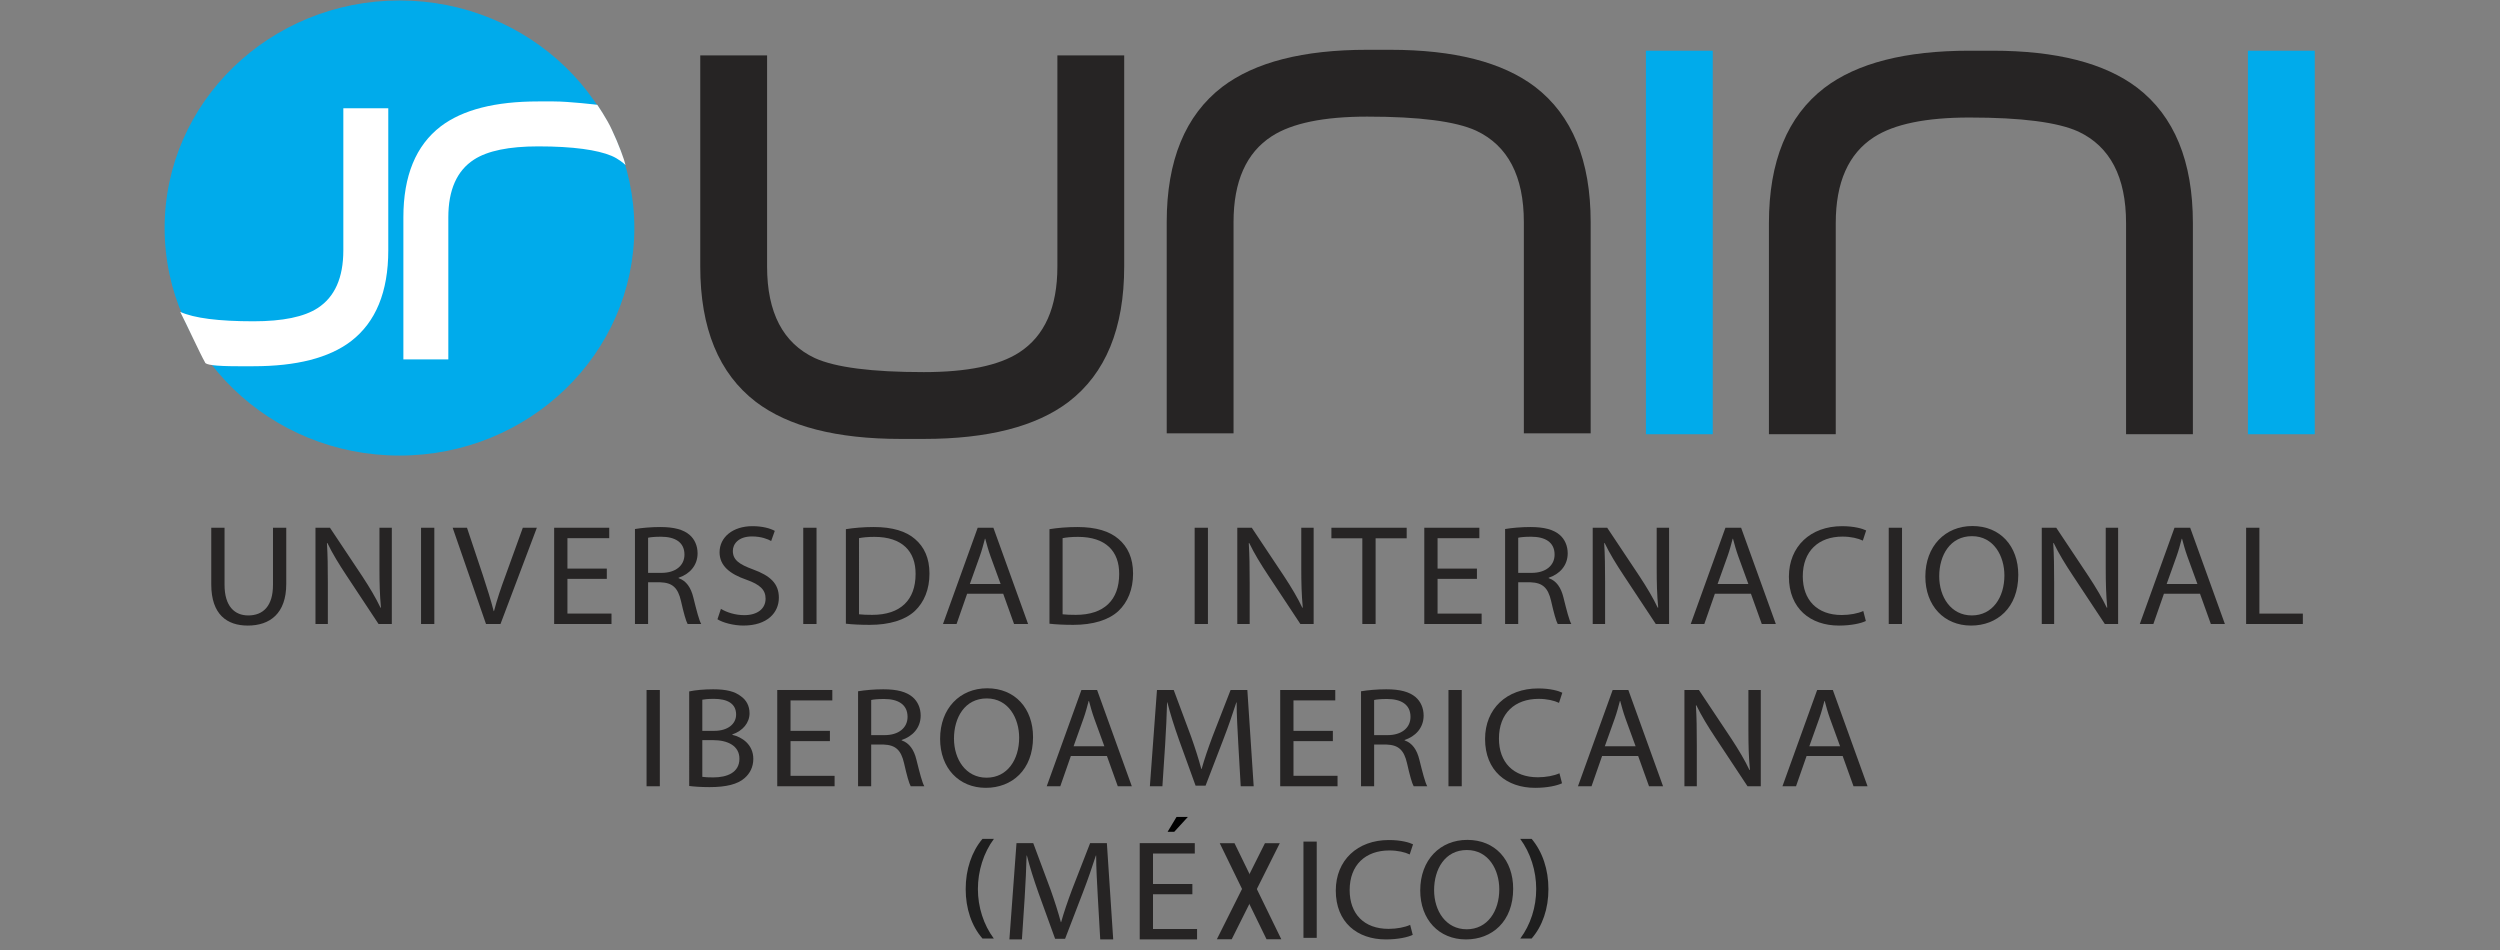 <?xml version="1.0" encoding="utf-8"?>
<!-- Generator: Adobe Illustrator 17.0.0, SVG Export Plug-In . SVG Version: 6.00 Build 0)  -->
<!DOCTYPE svg PUBLIC "-//W3C//DTD SVG 1.1//EN" "http://www.w3.org/Graphics/SVG/1.1/DTD/svg11.dtd">
<svg version="1.1" id="Capa_2" xmlns="http://www.w3.org/2000/svg" xmlns:xlink="http://www.w3.org/1999/xlink" x="0px" y="0px"
	 width="363px" height="138px" viewBox="0 0 363 138" enable-background="new 0 0 363 138" xml:space="preserve">
<rect x="0" y="0" width="363" height="138" fill="#808080" stroke="none"/>
<g>
	<path fill="#262424" d="M163.234,38.702c0,8.968-2.689,15.518-8.071,19.649c-4.729,3.587-11.74,5.381-21.035,5.381h-3.343
		c-9.295,0-16.306-1.794-21.035-5.381c-5.381-4.13-8.072-10.68-8.072-19.649V8.046h9.703v30.656c0,6.685,2.31,11.116,6.93,13.289
		c2.989,1.359,8.262,2.039,15.817,2.039c6.305,0,10.925-0.951,13.86-2.853c3.696-2.391,5.545-6.55,5.545-12.474V8.046h9.701V38.702z
		"/>
</g>
<g>
	<path fill="#262424" d="M169.406,32.261c0-8.969,2.691-15.519,8.073-19.65c4.729-3.588,11.741-5.381,21.035-5.381h3.344
		c9.294,0,16.306,1.794,21.036,5.381c5.381,4.13,8.071,10.681,8.071,19.65v30.657h-9.702V32.261c0-6.686-2.31-11.116-6.931-13.29
		c-2.989-1.359-8.262-2.038-15.818-2.038c-6.304,0-10.925,0.951-13.86,2.853c-3.695,2.391-5.545,6.55-5.545,12.475v30.657h-9.702
		V32.261z"/>
</g>
<g>
	<path fill="#00ABEB" d="M326.397,7.362h9.703v55.689h-9.703V7.362z"/>
</g>
<g>
	<path fill="#262424" d="M256.848,32.393c0-8.969,2.691-15.52,8.073-19.65c4.729-3.588,11.741-5.381,21.036-5.381h3.342
		c9.295,0,16.307,1.793,21.036,5.381c5.383,4.13,8.072,10.681,8.072,19.65v30.657h-9.703V32.393c0-6.686-2.309-11.117-6.93-13.29
		c-2.989-1.36-8.262-2.039-15.818-2.039c-6.305,0-10.926,0.951-13.862,2.854c-3.695,2.391-5.543,6.549-5.543,12.475v30.657h-9.703
		V32.393z"/>
</g>
<g>
	<path fill="#00ABEB" d="M238.988,7.362h9.703v55.689h-9.703V7.362z"/>
</g>
<g>
	<g>
		<path fill="#262424" d="M32.604,76.628v8.295c0,3.11,1.468,4.438,3.44,4.438c2.169,0,3.593-1.368,3.593-4.438v-8.295h1.927v8.171
			c0,4.292-2.388,6.035-5.586,6.035c-3.024,0-5.302-1.619-5.302-5.972v-8.234H32.604z"/>
	</g>
	<g>
		<path fill="#262424" d="M45.807,90.605V76.628h2.103l4.71,7.072c1.073,1.638,1.95,3.11,2.629,4.541l0.066-0.021
			c-0.176-1.865-0.219-3.566-0.219-5.744v-5.848h1.797v13.977h-1.928l-4.688-7.092c-1.03-1.556-2.016-3.152-2.739-4.666
			l-0.066,0.021c0.109,1.762,0.131,3.442,0.131,5.765v5.972H45.807z"/>
	</g>
	<g>
		<path fill="#262424" d="M63.064,76.628v13.977h-1.928V76.628H63.064z"/>
	</g>
	<g>
		<path fill="#262424" d="M70.568,90.605l-4.842-13.977h2.081l2.301,6.885c0.614,1.886,1.161,3.587,1.577,5.225h0.044
			c0.416-1.617,1.008-3.379,1.687-5.204l2.498-6.906h2.038l-5.28,13.977H70.568z"/>
	</g>
	<g>
		<path fill="#262424" d="M88.11,84.051h-5.718v5.04h6.398v1.514h-8.326V76.628h7.997v1.514h-6.069v4.418h5.718V84.051z"/>
	</g>
	<g>
		<path fill="#262424" d="M92.198,76.814c0.964-0.166,2.366-0.29,3.658-0.29c2.038,0,3.374,0.373,4.272,1.14
			c0.723,0.622,1.161,1.577,1.161,2.675c0,1.825-1.227,3.048-2.76,3.547v0.061c1.117,0.374,1.796,1.369,2.147,2.82
			c0.482,1.949,0.833,3.297,1.139,3.837h-1.972c-0.241-0.414-0.57-1.596-0.964-3.339c-0.438-1.928-1.249-2.654-2.979-2.716h-1.797
			v6.055h-1.906V76.814z M94.104,83.181h1.95c2.037,0,3.33-1.058,3.33-2.654c0-1.804-1.38-2.593-3.396-2.593
			c-0.92,0-1.555,0.063-1.884,0.145V83.181z"/>
	</g>
	<g>
		<path fill="#262424" d="M104.679,88.406c0.854,0.519,2.081,0.913,3.395,0.913c1.95,0,3.089-0.974,3.089-2.385
			c0-1.285-0.789-2.052-2.782-2.758c-2.41-0.83-3.9-2.033-3.9-3.981c0-2.178,1.906-3.795,4.776-3.795
			c1.489,0,2.607,0.332,3.242,0.683l-0.526,1.473c-0.46-0.27-1.446-0.664-2.782-0.664c-2.016,0-2.782,1.14-2.782,2.094
			c0,1.306,0.898,1.949,2.935,2.696c2.498,0.912,3.747,2.052,3.747,4.106c0,2.157-1.665,4.044-5.149,4.044
			c-1.424,0-2.979-0.415-3.768-0.913L104.679,88.406z"/>
	</g>
	<g>
		<path fill="#262424" d="M118.56,76.628v13.977h-1.928V76.628H118.56z"/>
	</g>
	<g>
		<path fill="#262424" d="M122.822,76.835c1.161-0.187,2.541-0.311,4.053-0.311c2.739,0,4.689,0.622,5.981,1.741
			c1.336,1.14,2.103,2.759,2.103,5.019c0,2.281-0.767,4.147-2.125,5.433c-1.402,1.306-3.68,2.012-6.55,2.012
			c-1.381,0-2.498-0.062-3.462-0.166V76.835z M124.728,89.195c0.482,0.061,1.183,0.082,1.928,0.082c4.096,0,6.287-2.157,6.287-5.931
			c0.022-3.297-1.95-5.392-5.981-5.392c-0.986,0-1.731,0.084-2.235,0.187V89.195z"/>
	</g>
	<g>
		<path fill="#262424" d="M140.428,86.209l-1.534,4.396h-1.972l5.039-13.977h2.279l5.039,13.977h-2.038l-1.577-4.396H140.428z
			 M145.292,84.798l-1.468-4.023c-0.329-0.912-0.547-1.741-0.767-2.55h-0.044c-0.219,0.809-0.438,1.68-0.745,2.529l-1.446,4.044
			H145.292z"/>
	</g>
	<g>
		<path fill="#262424" d="M152.383,76.835c1.161-0.187,2.541-0.311,4.054-0.311c2.738,0,4.688,0.622,5.981,1.741
			c1.336,1.14,2.103,2.759,2.103,5.019c0,2.281-0.767,4.147-2.125,5.433c-1.402,1.306-3.68,2.012-6.551,2.012
			c-1.38,0-2.497-0.062-3.462-0.166V76.835z M154.289,89.195c0.483,0.061,1.184,0.082,1.928,0.082c4.097,0,6.288-2.157,6.288-5.931
			c0.022-3.297-1.95-5.392-5.981-5.392c-0.986,0-1.73,0.084-2.235,0.187V89.195z"/>
	</g>
	<g>
		<path fill="#262424" d="M175.392,76.628v13.977h-1.928V76.628H175.392z"/>
	</g>
	<g>
		<path fill="#262424" d="M179.655,90.605V76.628h2.103l4.71,7.072c1.074,1.638,1.95,3.11,2.63,4.541l0.065-0.021
			c-0.175-1.865-0.219-3.566-0.219-5.744v-5.848h1.797v13.977h-1.928l-4.688-7.092c-1.03-1.556-2.015-3.152-2.739-4.666
			l-0.065,0.021c0.109,1.762,0.132,3.442,0.132,5.765v5.972H179.655z"/>
	</g>
	<g>
		<path fill="#262424" d="M197.81,78.162h-4.491v-1.535h10.932v1.535h-4.513v12.442h-1.928V78.162z"/>
	</g>
	<g>
		<path fill="#262424" d="M214.452,84.051h-5.718v5.04h6.398v1.514h-8.326V76.628h7.996v1.514h-6.068v4.418h5.718V84.051z"/>
	</g>
	<g>
		<path fill="#262424" d="M218.539,76.814c0.963-0.166,2.366-0.29,3.658-0.29c2.038,0,3.375,0.373,4.273,1.14
			c0.723,0.622,1.161,1.577,1.161,2.675c0,1.825-1.228,3.048-2.761,3.547v0.061c1.117,0.374,1.797,1.369,2.147,2.82
			c0.483,1.949,0.833,3.297,1.139,3.837h-1.971c-0.241-0.414-0.57-1.596-0.963-3.339c-0.439-1.928-1.25-2.654-2.98-2.716h-1.797
			v6.055h-1.906V76.814z M220.446,83.181h1.95c2.037,0,3.33-1.058,3.33-2.654c0-1.804-1.381-2.593-3.397-2.593
			c-0.92,0-1.556,0.063-1.884,0.145V83.181z"/>
	</g>
	<g>
		<path fill="#262424" d="M231.262,90.605V76.628h2.103l4.71,7.072c1.074,1.638,1.95,3.11,2.63,4.541l0.065-0.021
			c-0.174-1.865-0.219-3.566-0.219-5.744v-5.848h1.797v13.977h-1.928l-4.688-7.092c-1.03-1.556-2.015-3.152-2.739-4.666
			l-0.065,0.021c0.109,1.762,0.132,3.442,0.132,5.765v5.972H231.262z"/>
	</g>
	<g>
		<path fill="#262424" d="M249,86.209l-1.534,4.396h-1.971l5.038-13.977h2.278l5.04,13.977h-2.038l-1.578-4.396H249z
			 M253.864,84.798l-1.467-4.023c-0.329-0.912-0.548-1.741-0.767-2.55h-0.044c-0.219,0.809-0.439,1.68-0.745,2.529l-1.446,4.044
			H253.864z"/>
	</g>
	<g>
		<path fill="#262424" d="M270.922,90.17c-0.68,0.332-2.103,0.664-3.899,0.664c-4.163,0-7.274-2.489-7.274-7.093
			c0-4.396,3.132-7.34,7.711-7.34c1.819,0,3.002,0.372,3.506,0.622l-0.482,1.472c-0.702-0.332-1.732-0.58-2.958-0.58
			c-3.462,0-5.762,2.094-5.762,5.765c0,3.442,2.082,5.62,5.653,5.62c1.182,0,2.366-0.229,3.132-0.581L270.922,90.17z"/>
	</g>
	<g>
		<path fill="#262424" d="M276.173,76.628v13.977h-1.928V76.628H276.173z"/>
	</g>
	<g>
		<path fill="#262424" d="M293.055,83.471c0,4.79-3.089,7.362-6.857,7.362c-3.923,0-6.638-2.883-6.638-7.114
			c0-4.437,2.892-7.34,6.835-7.34C290.447,76.379,293.055,79.303,293.055,83.471z M281.575,83.679c0,3.007,1.709,5.681,4.732,5.681
			c3.023,0,4.732-2.634,4.732-5.805c0-2.801-1.534-5.703-4.71-5.703C283.153,77.852,281.575,80.63,281.575,83.679z"/>
	</g>
	<g>
		<path fill="#262424" d="M296.464,90.605V76.628h2.103l4.71,7.072c1.074,1.638,1.95,3.11,2.63,4.541l0.065-0.021
			c-0.175-1.865-0.219-3.566-0.219-5.744v-5.848h1.797v13.977h-1.928l-4.688-7.092c-1.03-1.556-2.015-3.152-2.739-4.666
			l-0.065,0.021c0.109,1.762,0.132,3.442,0.132,5.765v5.972H296.464z"/>
	</g>
	<g>
		<path fill="#262424" d="M314.203,86.209l-1.534,4.396h-1.971l5.039-13.977h2.278l5.04,13.977h-2.038l-1.578-4.396H314.203z
			 M319.066,84.798l-1.467-4.023c-0.329-0.912-0.548-1.741-0.767-2.55h-0.044c-0.219,0.809-0.439,1.68-0.745,2.529l-1.446,4.044
			H319.066z"/>
	</g>
	<g>
		<path fill="#262424" d="M326.136,76.628h1.928v12.463h6.309v1.514h-8.237V76.628z"/>
	</g>
</g>
<path fill-rule="evenodd" clip-rule="evenodd" fill="#00ABEB" d="M92.106,33.109c0,18.246-15.268,33.04-34.101,33.04
	c-18.834,0-34.102-14.793-34.102-33.04c0-18.247,15.268-33.04,34.102-33.04C76.838,0.07,92.106,14.862,92.106,33.109"/>
<g>
	<path fill="#FFFFFF" d="M26.164,45.281c2.01,0.914,5.556,1.371,10.638,1.371c4.24,0,7.348-0.639,9.322-1.92
		c2.485-1.608,3.728-4.405,3.728-8.39V15.724h6.526v20.618c0,6.033-1.81,10.438-5.429,13.216c-3.18,2.412-7.896,3.619-14.147,3.619
		h-2.248c-3.437,0-4.724-0.224-4.78-0.554C29.017,51.291,27.187,47.271,26.164,45.281"/>
</g>
<g>
	<path fill="#FFFFFF" d="M90.825,23.96c-0.237-0.222-1.024-0.911-2.04-1.336c-2.037-0.854-5.556-1.371-10.638-1.371
		c-4.24,0-7.348,0.64-9.322,1.92c-2.485,1.608-3.728,4.405-3.728,8.39v20.619H58.57V31.563c0-6.033,1.809-10.438,5.429-13.216
		c3.18-2.413,7.896-3.619,14.147-3.619h2.248c2.289,0,6.332,0.49,6.332,0.49s1.429,2.085,2.117,3.62
		C89.801,20.848,90.666,23.207,90.825,23.96z"/>
</g>
<g>
	<g>
		<g>
			<path fill="#262424" d="M95.808,100.188v13.977H93.88v-13.977H95.808z"/>
		</g>
		<g>
			<path fill="#262424" d="M100.07,100.395c0.833-0.187,2.169-0.311,3.483-0.311c1.906,0,3.133,0.311,4.031,1.016
				c0.767,0.538,1.249,1.369,1.249,2.468c0,1.369-0.964,2.551-2.497,3.069v0.063c1.402,0.311,3.045,1.411,3.045,3.484
				c0,1.203-0.504,2.136-1.271,2.799c-1.008,0.892-2.673,1.306-5.083,1.306c-1.314,0-2.322-0.082-2.957-0.166V100.395z
				 M101.976,106.119h1.731c1.994,0,3.177-1.016,3.177-2.364c0-1.617-1.293-2.281-3.221-2.281c-0.876,0-1.38,0.061-1.687,0.124
				V106.119z M101.976,112.796c0.394,0.063,0.92,0.084,1.599,0.084c1.972,0,3.79-0.685,3.79-2.717c0-1.888-1.73-2.696-3.812-2.696
				h-1.577V112.796z"/>
		</g>
		<g>
			<path fill="#262424" d="M120.503,107.611h-5.718v5.04h6.398v1.514h-8.326v-13.977h7.997v1.514h-6.069v4.418h5.718V107.611z"/>
		</g>
		<g>
			<path fill="#262424" d="M124.591,100.374c0.964-0.166,2.366-0.29,3.658-0.29c2.038,0,3.374,0.374,4.272,1.14
				c0.723,0.622,1.161,1.577,1.161,2.675c0,1.825-1.227,3.048-2.76,3.546v0.061c1.117,0.374,1.796,1.369,2.147,2.82
				c0.482,1.949,0.833,3.297,1.139,3.837h-1.972c-0.241-0.414-0.57-1.596-0.964-3.339c-0.438-1.928-1.249-2.654-2.979-2.716h-1.797
				v6.055h-1.906V100.374z M126.497,106.741h1.95c2.038,0,3.33-1.058,3.33-2.654c0-1.804-1.38-2.593-3.396-2.593
				c-0.92,0-1.555,0.063-1.884,0.145V106.741z"/>
		</g>
		<g>
			<path fill="#262424" d="M149.998,107.031c0,4.79-3.088,7.362-6.857,7.362c-3.921,0-6.638-2.883-6.638-7.114
				c0-4.438,2.891-7.34,6.835-7.34C147.391,99.939,149.998,102.863,149.998,107.031z M138.518,107.239
				c0,3.007,1.709,5.681,4.732,5.681c3.024,0,4.732-2.634,4.732-5.805c0-2.8-1.534-5.703-4.71-5.703
				C140.095,101.412,138.518,104.19,138.518,107.239z"/>
		</g>
		<g>
			<path fill="#262424" d="M155.489,109.769l-1.534,4.396h-1.971l5.038-13.977h2.278l5.04,13.977h-2.037l-1.578-4.396H155.489z
				 M160.353,108.358l-1.467-4.023c-0.329-0.912-0.548-1.741-0.767-2.55h-0.044c-0.219,0.809-0.439,1.68-0.745,2.529l-1.446,4.044
				H160.353z"/>
		</g>
		<g>
			<path fill="#262424" d="M179.8,108.027c-0.109-1.949-0.241-4.313-0.241-6.035h-0.043c-0.526,1.619-1.118,3.381-1.863,5.309
				l-2.606,6.782h-1.446l-2.41-6.657c-0.702-1.991-1.271-3.775-1.687-5.434h-0.044c-0.043,1.743-0.152,4.065-0.284,6.18
				l-0.395,5.993h-1.819l1.03-13.977h2.432l2.519,6.76c0.613,1.722,1.096,3.257,1.489,4.708h0.044
				c0.395-1.41,0.921-2.944,1.578-4.708l2.629-6.76h2.432l0.92,13.977h-1.884L179.8,108.027z"/>
		</g>
		<g>
			<path fill="#262424" d="M193.531,107.611h-5.718v5.04h6.398v1.514h-8.326v-13.977h7.996v1.514h-6.068v4.418h5.718V107.611z"/>
		</g>
		<g>
			<path fill="#262424" d="M197.619,100.374c0.964-0.166,2.366-0.29,3.658-0.29c2.037,0,3.374,0.374,4.273,1.14
				c0.723,0.622,1.161,1.577,1.161,2.675c0,1.825-1.228,3.048-2.761,3.546v0.061c1.117,0.374,1.797,1.369,2.147,2.82
				c0.483,1.949,0.833,3.297,1.139,3.837h-1.971c-0.241-0.414-0.57-1.596-0.963-3.339c-0.439-1.928-1.25-2.654-2.98-2.716h-1.797
				v6.055h-1.906V100.374z M199.525,106.741h1.95c2.037,0,3.33-1.058,3.33-2.654c0-1.804-1.381-2.593-3.397-2.593
				c-0.92,0-1.556,0.063-1.884,0.145V106.741z"/>
		</g>
		<g>
			<path fill="#262424" d="M212.246,100.188v13.977h-1.928v-13.977H212.246z"/>
		</g>
		<g>
			<path fill="#262424" d="M226.805,113.73c-0.68,0.332-2.103,0.664-3.899,0.664c-4.163,0-7.274-2.488-7.274-7.093
				c0-4.396,3.132-7.34,7.711-7.34c1.819,0,3.002,0.372,3.506,0.622l-0.482,1.472c-0.702-0.332-1.731-0.58-2.958-0.58
				c-3.462,0-5.762,2.094-5.762,5.765c0,3.442,2.082,5.62,5.653,5.62c1.182,0,2.366-0.229,3.132-0.581L226.805,113.73z"/>
		</g>
		<g>
			<path fill="#262424" d="M232.625,109.769l-1.534,4.396h-1.971l5.038-13.977h2.278l5.04,13.977h-2.038l-1.578-4.396H232.625z
				 M237.489,108.358l-1.467-4.023c-0.329-0.912-0.548-1.741-0.767-2.55h-0.044c-0.219,0.809-0.439,1.68-0.745,2.529l-1.446,4.044
				H237.489z"/>
		</g>
		<g>
			<path fill="#262424" d="M244.579,114.165v-13.977h2.103l4.71,7.072c1.074,1.638,1.95,3.11,2.63,4.541l0.065-0.021
				c-0.175-1.866-0.219-3.566-0.219-5.744v-5.848h1.797v13.977h-1.928l-4.688-7.092c-1.03-1.556-2.015-3.152-2.739-4.666
				l-0.065,0.021c0.109,1.762,0.132,3.442,0.132,5.765v5.972H244.579z"/>
		</g>
		<g>
			<path fill="#262424" d="M262.317,109.769l-1.534,4.396h-1.971l5.039-13.977h2.278l5.04,13.977h-2.038l-1.578-4.396H262.317z
				 M267.181,108.358l-1.467-4.023c-0.329-0.912-0.548-1.741-0.767-2.55h-0.044c-0.219,0.809-0.439,1.68-0.745,2.529l-1.446,4.044
				H267.181z"/>
		</g>
	</g>
	<g>
		<g>
			<path fill="#262424" d="M205.129,135.741c-0.68,0.332-2.103,0.664-3.899,0.664c-4.163,0-7.274-2.489-7.274-7.093
				c0-4.396,3.132-7.34,7.711-7.34c1.819,0,3.002,0.372,3.506,0.622l-0.482,1.472c-0.702-0.332-1.732-0.58-2.958-0.58
				c-3.462,0-5.762,2.094-5.762,5.765c0,3.442,2.082,5.62,5.653,5.62c1.182,0,2.366-0.229,3.132-0.581L205.129,135.741z"/>
		</g>
		<g>
			<path fill="#262424" d="M191.19,122.199v13.977h-1.928v-13.977H191.19z"/>
		</g>
		<g>
			<path fill="#262424" d="M219.712,129.043c0,4.79-3.089,7.362-6.857,7.362c-3.923,0-6.638-2.883-6.638-7.114
				c0-4.437,2.892-7.34,6.835-7.34C217.105,121.951,219.712,124.874,219.712,129.043z M208.232,129.25
				c0,3.007,1.709,5.681,4.732,5.681c3.023,0,4.732-2.634,4.732-5.805c0-2.801-1.534-5.703-4.71-5.703
				C209.81,123.423,208.232,126.202,208.232,129.25z"/>
		</g>
		<g>
			<path fill="#262424" d="M159.403,130.262c-0.109-1.949-0.241-4.313-0.241-6.035h-0.043c-0.526,1.619-1.118,3.381-1.863,5.309
				l-2.606,6.782h-1.446l-2.41-6.657c-0.702-1.991-1.271-3.775-1.687-5.434h-0.044c-0.043,1.743-0.152,4.065-0.284,6.18
				l-0.395,5.993h-1.819l1.03-13.977h2.432l2.519,6.76c0.613,1.722,1.096,3.257,1.489,4.708h0.044
				c0.395-1.41,0.921-2.944,1.578-4.708l2.629-6.76h2.432l0.92,13.977h-1.884L159.403,130.262z"/>
		</g>
		<g>
			<path fill="#262424" d="M173.133,129.846h-5.718v5.04h6.398v1.514h-8.326v-13.977h7.996v1.514h-6.068v4.418h5.718V129.846z"/>
			<g>
				<path d="M170.834,118.618h1.645l-1.977,2.158h-0.966L170.834,118.618z"/>
			</g>
		</g>
		<g>
			<path fill="#1E1E1E" d="M140.218,129.103c0-1.432,0.209-2.772,0.628-4.021c0.419-1.249,1.023-2.343,1.811-3.283h1.662
				c-0.751,1.016-1.327,2.155-1.727,3.417c-0.4,1.261-0.6,2.552-0.6,3.87s0.2,2.596,0.6,3.834c0.4,1.237,0.97,2.355,1.71,3.356
				h-1.646c-0.794-0.919-1.399-1.991-1.815-3.218C140.426,131.831,140.218,130.512,140.218,129.103z"/>
			<path fill="#1E1E1E" d="M224.831,129.103c0,1.421-0.209,2.744-0.628,3.971c-0.419,1.226-1.022,2.294-1.811,3.202h-1.645
				c0.745-1.011,1.317-2.132,1.714-3.364c0.397-1.232,0.596-2.507,0.596-3.825c0-1.324-0.2-2.614-0.6-3.87
				c-0.4-1.257-0.975-2.395-1.726-3.417h1.661c0.794,0.946,1.399,2.044,1.816,3.295
				C224.623,126.345,224.831,127.682,224.831,129.103z"/>
		</g>
		<g>
			<defs>
				<rect id="SVGID_1_" x="174.969" y="122.43" width="13.108" height="13.947"/>
			</defs>
			<clipPath id="SVGID_2_">
				<use xlink:href="#SVGID_1_"  overflow="visible"/>
			</clipPath>
			<g clip-path="url(#SVGID_2_)">
				<path fill="#262424" d="M186.347,121.39l-8.134,16.25l-1.724-0.863l8.134-16.25L186.347,121.39z"/>
			</g>
			<g clip-path="url(#SVGID_2_)">
				<path fill="#262424" d="M178.305,120.492l7.958,16.337l-1.733,0.844l-7.958-16.337L178.305,120.492z"/>
			</g>
		</g>
	</g>
</g>
</svg>

